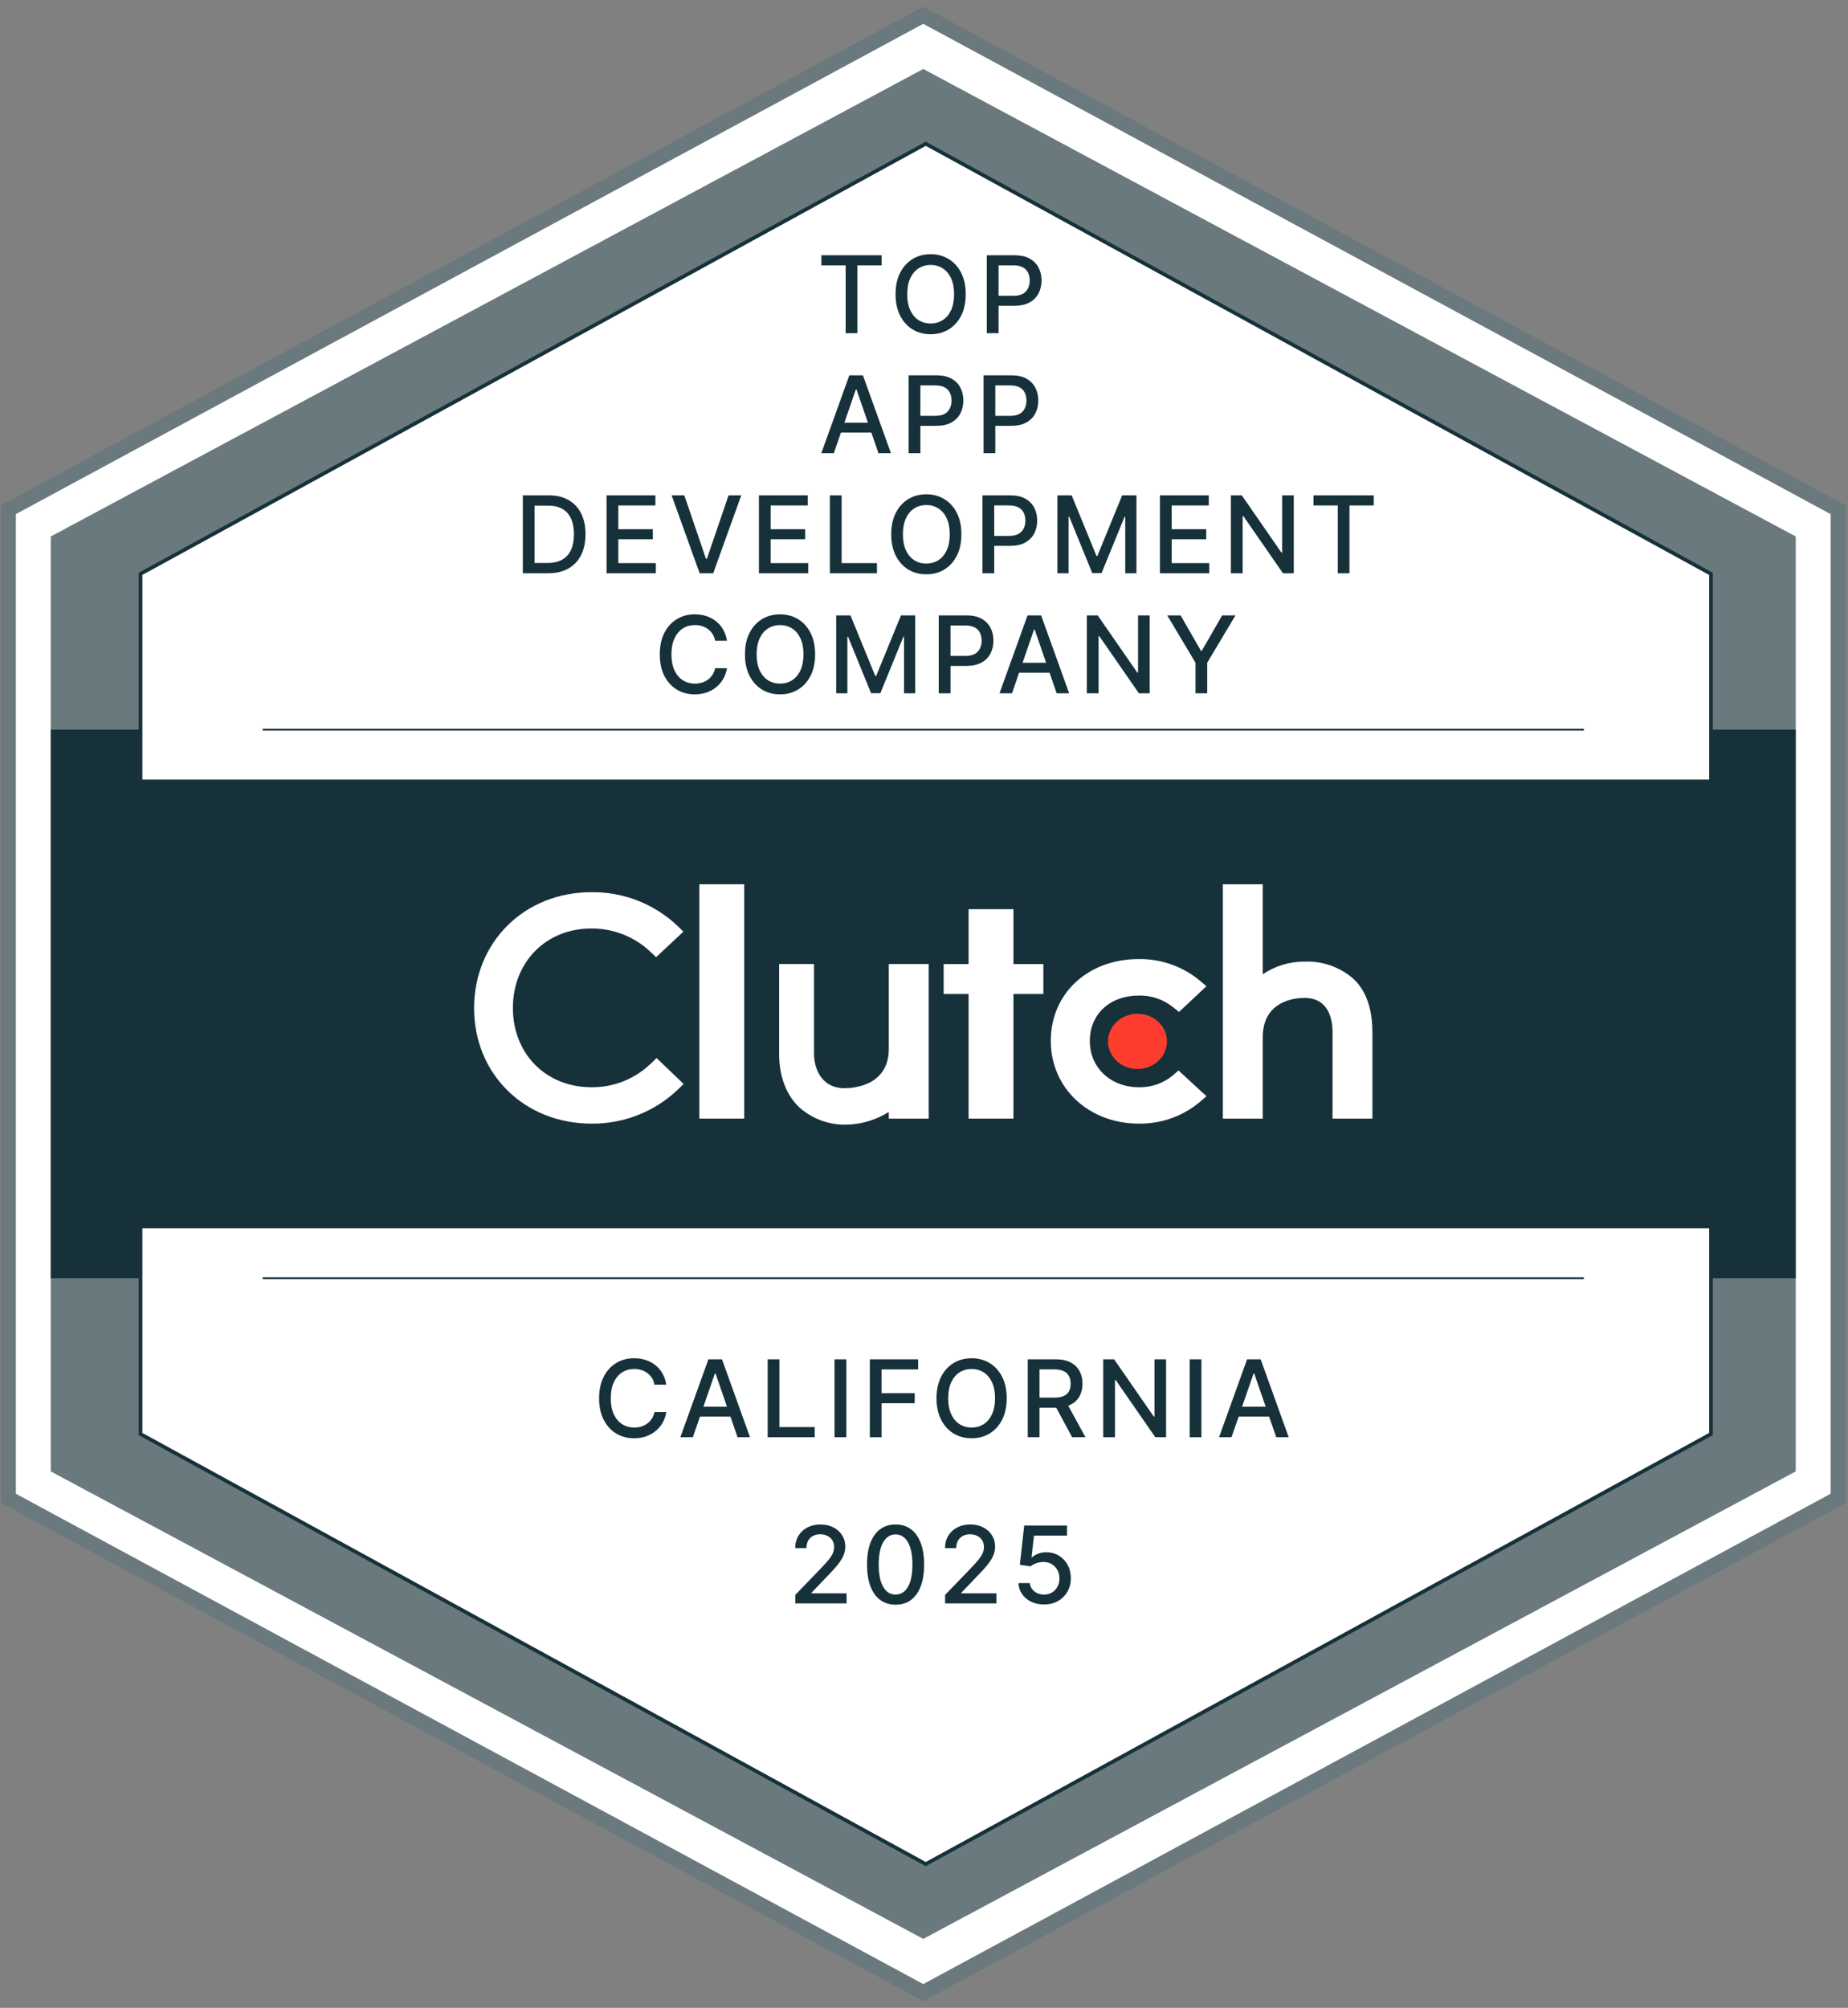 <svg width="139" height="151" viewBox="0 0 139 151" fill="none" xmlns="http://www.w3.org/2000/svg">
<rect x="0" y="0" width="139" height="151" fill="#808080" stroke="none"/>
<g clip-path="url(#clip0_3937_725)">
<path d="M138.444 38.322V112.678L69.632 149.856L0.819 112.678V38.322L69.632 1.145L138.444 38.322Z" fill="white"/>
<path d="M69.444 150.5L69.182 150.357L0.069 113.018V38L0.365 37.843L69.444 0.5L69.707 0.643L138.819 38V113.038L69.444 150.5ZM1.194 112.336L69.444 149.21L137.694 112.336V38.664L69.444 1.79L1.194 38.664V112.336Z" fill="#6A797D"/>
<path d="M135.069 40.344V110.656L69.444 145.812L3.819 110.656V40.344L69.444 5.188L135.069 40.344Z" fill="#6A797D"/>
<path d="M135.069 54.875H3.819V96.125H135.069V54.875Z" fill="#17313B"/>
<path d="M128.694 43.156V107.844L69.632 140.188L10.569 107.844V43.156L69.632 10.812L128.694 43.156Z" fill="white" stroke="#17313B" stroke-width="0.278" stroke-miterlimit="10"/>
<path d="M133.194 58.625H5.694V92.375H133.194V58.625Z" fill="#17313B"/>
<path d="M19.757 96.125H119.132" stroke="#17313B" stroke-width="0.139" stroke-miterlimit="10"/>
<path d="M19.757 54.875H119.132" stroke="#17313B" stroke-width="0.139" stroke-miterlimit="10"/>
<path d="M55.977 66.5H52.602V84.125H55.977V66.5Z" fill="white"/>
<path d="M66.853 78.875C66.853 81.619 64.254 81.838 63.527 81.838C61.704 81.838 61.228 80.232 61.228 79.265V72.5H58.603V79.25C58.603 80.953 59.139 82.358 60.136 83.293C61.118 84.16 62.393 84.619 63.703 84.575C64.82 84.547 65.909 84.218 66.853 83.622V84.125H69.853V72.5H66.853V78.875Z" fill="white"/>
<path d="M76.228 68.375H72.853V72.5H70.978V74.75H72.853V84.125H76.228V74.75H78.478V72.5H76.228V68.375Z" fill="white"/>
<path d="M88.195 80.893C87.485 81.472 86.594 81.782 85.678 81.767C83.54 81.767 81.972 80.3 81.972 78.286C81.972 76.272 83.472 74.87 85.678 74.87C86.597 74.853 87.493 75.157 88.213 75.728L88.678 76.103L90.747 74.168L90.229 73.734C88.945 72.674 87.324 72.103 85.658 72.125C81.822 72.125 79.036 74.717 79.036 78.275C79.036 81.834 81.89 84.5 85.658 84.5C87.332 84.526 88.96 83.95 90.245 82.876L90.743 82.438L88.643 80.503L88.193 80.893H88.195Z" fill="white"/>
<path d="M101.781 73.594C100.781 72.729 99.492 72.272 98.17 72.315C97.034 72.301 95.921 72.633 94.978 73.268V66.5H91.978V84.125H94.978V78.013C94.978 75.268 97.389 75.046 98.117 75.046C99.939 75.046 100.228 76.654 100.228 77.622V84.125H103.228V77.638C103.228 75.935 102.793 74.532 101.781 73.594Z" fill="white"/>
<path d="M85.558 80.394C86.783 80.394 87.775 79.464 87.775 78.317C87.775 77.169 86.783 76.239 85.558 76.239C84.334 76.239 83.342 77.169 83.342 78.317C83.342 79.464 84.334 80.394 85.558 80.394Z" fill="#FF3D2E"/>
<path d="M48.901 80.033C47.71 81.161 46.125 81.783 44.483 81.765C41.064 81.765 38.578 79.253 38.578 75.803C38.578 72.353 41.064 69.825 44.483 69.825C46.115 69.817 47.69 70.432 48.886 71.543L49.351 71.982L51.403 70.063L50.953 69.624C49.207 67.972 46.886 67.067 44.483 67.096C39.447 67.096 35.66 70.846 35.66 75.818C35.66 80.79 39.462 84.5 44.483 84.5C46.894 84.528 49.222 83.614 50.971 81.954L51.421 81.519L49.385 79.57L48.901 80.035V80.033Z" fill="white"/>
<path d="M61.782 19.958V19.197H66.316V19.958H64.488V25.056H63.607V19.958H61.782ZM72.639 22.126C72.639 22.752 72.524 23.29 72.295 23.74C72.067 24.188 71.753 24.533 71.354 24.775C70.958 25.016 70.507 25.136 70.001 25.136C69.494 25.136 69.041 25.016 68.642 24.775C68.246 24.533 67.933 24.187 67.704 23.737C67.475 23.287 67.361 22.75 67.361 22.126C67.361 21.501 67.475 20.964 67.704 20.516C67.933 20.066 68.246 19.721 68.642 19.48C69.041 19.238 69.494 19.117 70.001 19.117C70.507 19.117 70.958 19.238 71.354 19.48C71.753 19.721 72.067 20.066 72.295 20.516C72.524 20.964 72.639 21.501 72.639 22.126ZM71.763 22.126C71.763 21.65 71.686 21.248 71.532 20.922C71.379 20.594 71.169 20.346 70.902 20.178C70.637 20.009 70.337 19.924 70.001 19.924C69.664 19.924 69.362 20.009 69.097 20.178C68.832 20.346 68.622 20.594 68.468 20.922C68.315 21.248 68.239 21.65 68.239 22.126C68.239 22.603 68.315 23.006 68.468 23.334C68.622 23.66 68.832 23.908 69.097 24.077C69.362 24.245 69.664 24.329 70.001 24.329C70.337 24.329 70.637 24.245 70.902 24.077C71.169 23.908 71.379 23.66 71.532 23.334C71.686 23.006 71.763 22.603 71.763 22.126ZM74.224 25.056V19.197H76.312C76.768 19.197 77.146 19.28 77.445 19.446C77.745 19.612 77.969 19.839 78.117 20.127C78.266 20.413 78.341 20.735 78.341 21.094C78.341 21.454 78.265 21.778 78.115 22.066C77.966 22.352 77.741 22.579 77.439 22.747C77.14 22.913 76.763 22.996 76.309 22.996H74.873V22.247H76.229C76.517 22.247 76.751 22.197 76.93 22.098C77.109 21.997 77.241 21.859 77.325 21.686C77.409 21.512 77.451 21.315 77.451 21.094C77.451 20.872 77.409 20.676 77.325 20.504C77.241 20.333 77.109 20.198 76.927 20.101C76.748 20.004 76.512 19.955 76.218 19.955H75.108V25.056H74.224Z" fill="#17313B"/>
<path d="M62.715 34.084H61.776L63.885 28.225H64.906L67.014 34.084H66.076L64.42 29.289H64.374L62.715 34.084ZM62.872 31.789H65.916V32.533H62.872V31.789ZM68.344 34.084V28.225H70.432C70.888 28.225 71.265 28.308 71.565 28.474C71.864 28.64 72.088 28.867 72.237 29.155C72.386 29.441 72.46 29.763 72.46 30.122C72.46 30.482 72.385 30.806 72.234 31.094C72.085 31.38 71.86 31.607 71.559 31.775C71.26 31.941 70.883 32.024 70.429 32.024H68.993V31.274H70.349C70.637 31.274 70.871 31.225 71.05 31.126C71.229 31.024 71.361 30.887 71.445 30.714C71.528 30.54 71.57 30.343 71.57 30.122C71.57 29.9 71.528 29.704 71.445 29.532C71.361 29.361 71.228 29.226 71.047 29.129C70.868 29.032 70.631 28.983 70.338 28.983H69.228V34.084H68.344ZM73.98 34.084V28.225H76.068C76.524 28.225 76.901 28.308 77.201 28.474C77.5 28.64 77.724 28.867 77.873 29.155C78.022 29.441 78.096 29.763 78.096 30.122C78.096 30.482 78.021 30.806 77.87 31.094C77.721 31.38 77.496 31.607 77.195 31.775C76.896 31.941 76.519 32.024 76.065 32.024H74.629V31.274H75.985C76.273 31.274 76.507 31.225 76.686 31.126C76.865 31.024 76.997 30.887 77.081 30.714C77.165 30.54 77.207 30.343 77.207 30.122C77.207 29.9 77.165 29.704 77.081 29.532C76.997 29.361 76.864 29.226 76.683 29.129C76.504 29.032 76.267 28.983 75.974 28.983H74.864V34.084H73.98Z" fill="#17313B"/>
<path d="M41.223 43.111H39.326V37.252H41.283C41.857 37.252 42.35 37.37 42.762 37.604C43.174 37.837 43.489 38.172 43.709 38.608C43.93 39.043 44.041 39.565 44.041 40.173C44.041 40.783 43.929 41.308 43.706 41.746C43.485 42.185 43.164 42.523 42.745 42.759C42.325 42.994 41.818 43.111 41.223 43.111ZM40.21 42.339H41.174C41.62 42.339 41.991 42.255 42.287 42.087C42.583 41.917 42.804 41.672 42.951 41.352C43.097 41.029 43.171 40.636 43.171 40.173C43.171 39.713 43.097 39.323 42.951 39.003C42.806 38.683 42.589 38.439 42.301 38.273C42.013 38.108 41.656 38.025 41.229 38.025H40.21V42.339ZM45.623 43.111V37.252H49.296V38.013H46.507V39.798H49.105V40.556H46.507V42.35H49.331V43.111H45.623ZM51.472 37.252L53.103 42.024H53.169L54.799 37.252H55.755L53.646 43.111H52.625L50.517 37.252H51.472ZM57.084 43.111V37.252H60.757V38.013H57.968V39.798H60.565V40.556H57.968V42.35H60.791V43.111H57.084ZM62.421 43.111V37.252H63.305V42.35H65.96V43.111H62.421ZM72.312 40.181C72.312 40.807 72.198 41.345 71.969 41.795C71.74 42.243 71.427 42.588 71.028 42.831C70.631 43.071 70.18 43.191 69.675 43.191C69.168 43.191 68.715 43.071 68.316 42.831C67.919 42.588 67.607 42.242 67.378 41.792C67.149 41.342 67.034 40.805 67.034 40.181C67.034 39.556 67.149 39.019 67.378 38.571C67.607 38.121 67.919 37.776 68.316 37.535C68.715 37.293 69.168 37.172 69.675 37.172C70.18 37.172 70.631 37.293 71.028 37.535C71.427 37.776 71.74 38.121 71.969 38.571C72.198 39.019 72.312 39.556 72.312 40.181ZM71.437 40.181C71.437 39.705 71.36 39.303 71.205 38.977C71.053 38.649 70.843 38.401 70.576 38.233C70.311 38.064 70.011 37.979 69.675 37.979C69.337 37.979 69.036 38.064 68.771 38.233C68.506 38.401 68.296 38.649 68.142 38.977C67.989 39.303 67.913 39.705 67.913 40.181C67.913 40.658 67.989 41.061 68.142 41.389C68.296 41.715 68.506 41.963 68.771 42.133C69.036 42.3 69.337 42.384 69.675 42.384C70.011 42.384 70.311 42.3 70.576 42.133C70.843 41.963 71.053 41.715 71.205 41.389C71.36 41.061 71.437 40.658 71.437 40.181ZM73.898 43.111V37.252H75.986C76.442 37.252 76.82 37.335 77.119 37.501C77.418 37.667 77.642 37.894 77.791 38.182C77.94 38.468 78.014 38.79 78.014 39.149C78.014 39.509 77.939 39.834 77.788 40.121C77.639 40.407 77.415 40.635 77.113 40.802C76.814 40.968 76.437 41.051 75.983 41.051H74.547V40.302H75.903C76.191 40.302 76.425 40.252 76.604 40.153C76.783 40.052 76.915 39.915 76.999 39.741C77.083 39.568 77.125 39.37 77.125 39.149C77.125 38.928 77.083 38.731 76.999 38.56C76.915 38.388 76.782 38.254 76.601 38.156C76.422 38.059 76.185 38.01 75.892 38.01H74.782V43.111H73.898ZM79.534 37.252H80.607L82.472 41.806H82.54L84.406 37.252H85.478V43.111H84.637V38.871H84.583L82.855 43.102H82.157L80.429 38.868H80.375V43.111H79.534V37.252ZM87.247 43.111V37.252H90.92V38.013H88.131V39.798H90.728V40.556H88.131V42.35H90.954V43.111H87.247ZM97.312 37.252V43.111H96.5L93.522 38.814H93.468V43.111H92.584V37.252H93.402L96.383 41.555H96.437V37.252H97.312ZM98.796 38.013V37.252H103.33V38.013H101.503V43.111H100.621V38.013H98.796Z" fill="#17313B"/>
<path d="M54.681 48.185H53.788C53.754 47.995 53.69 47.827 53.596 47.682C53.503 47.537 53.388 47.414 53.253 47.313C53.118 47.212 52.966 47.135 52.798 47.084C52.632 47.032 52.456 47.007 52.269 47.007C51.931 47.007 51.629 47.092 51.362 47.261C51.097 47.431 50.887 47.68 50.733 48.008C50.58 48.336 50.504 48.736 50.504 49.209C50.504 49.686 50.58 50.089 50.733 50.417C50.887 50.745 51.098 50.992 51.365 51.16C51.632 51.328 51.932 51.412 52.266 51.412C52.451 51.412 52.627 51.387 52.792 51.338C52.96 51.286 53.112 51.211 53.247 51.112C53.383 51.013 53.497 50.891 53.591 50.748C53.686 50.603 53.752 50.438 53.788 50.251L54.681 50.254C54.633 50.541 54.54 50.807 54.403 51.049C54.268 51.289 54.093 51.497 53.88 51.672C53.668 51.846 53.426 51.98 53.153 52.076C52.88 52.171 52.583 52.219 52.26 52.219C51.753 52.219 51.301 52.099 50.904 51.858C50.508 51.616 50.195 51.27 49.966 50.82C49.739 50.37 49.626 49.833 49.626 49.209C49.626 48.584 49.74 48.047 49.969 47.599C50.198 47.149 50.511 46.804 50.907 46.563C51.304 46.321 51.755 46.2 52.26 46.2C52.571 46.2 52.861 46.245 53.13 46.334C53.401 46.422 53.644 46.552 53.859 46.724C54.075 46.893 54.253 47.101 54.394 47.347C54.535 47.591 54.631 47.871 54.681 48.185ZM61.311 49.209C61.311 49.835 61.196 50.373 60.967 50.823C60.739 51.271 60.425 51.616 60.026 51.858C59.63 52.099 59.178 52.219 58.673 52.219C58.166 52.219 57.713 52.099 57.314 51.858C56.918 51.616 56.605 51.27 56.376 50.82C56.147 50.37 56.033 49.833 56.033 49.209C56.033 48.584 56.147 48.047 56.376 47.599C56.605 47.149 56.918 46.804 57.314 46.563C57.713 46.321 58.166 46.2 58.673 46.2C59.178 46.2 59.63 46.321 60.026 46.563C60.425 46.804 60.739 47.149 60.967 47.599C61.196 48.047 61.311 48.584 61.311 49.209ZM60.435 49.209C60.435 48.733 60.358 48.331 60.203 48.005C60.051 47.677 59.841 47.429 59.574 47.261C59.309 47.092 59.009 47.007 58.673 47.007C58.336 47.007 58.034 47.092 57.769 47.261C57.504 47.429 57.294 47.677 57.14 48.005C56.987 48.331 56.911 48.733 56.911 49.209C56.911 49.686 56.987 50.089 57.14 50.417C57.294 50.743 57.504 50.991 57.769 51.16C58.034 51.328 58.336 51.412 58.673 51.412C59.009 51.412 59.309 51.328 59.574 51.16C59.841 50.991 60.051 50.743 60.203 50.417C60.358 50.089 60.435 49.686 60.435 49.209ZM62.896 46.28H63.969L65.834 50.834H65.903L67.768 46.28H68.84V52.139H67.999V47.899H67.945L66.217 52.13H65.519L63.791 47.896H63.737V52.139H62.896V46.28ZM70.609 52.139V46.28H72.697C73.153 46.28 73.531 46.363 73.83 46.529C74.129 46.695 74.353 46.922 74.502 47.21C74.651 47.496 74.725 47.818 74.725 48.177C74.725 48.537 74.65 48.861 74.499 49.149C74.351 49.435 74.126 49.662 73.824 49.83C73.525 49.996 73.148 50.079 72.694 50.079H71.258V49.33H72.614C72.902 49.33 73.136 49.28 73.315 49.181C73.494 49.08 73.626 48.942 73.71 48.769C73.794 48.595 73.836 48.398 73.836 48.177C73.836 47.956 73.794 47.759 73.71 47.587C73.626 47.416 73.493 47.281 73.312 47.184C73.133 47.087 72.896 47.038 72.603 47.038H71.493V52.139H70.609ZM76.118 52.139H75.18L77.288 46.28H78.31L80.418 52.139H79.48L77.823 47.344H77.778L76.118 52.139ZM76.276 49.844H79.319V50.588H76.276V49.844ZM86.476 46.28V52.139H85.663L82.686 47.842H82.631V52.139H81.747V46.28H82.565L85.546 50.583H85.6V46.28H86.476ZM87.797 46.28H88.801L90.331 48.943H90.394L91.925 46.28H92.929L90.803 49.839V52.139H89.922V49.839L87.797 46.28Z" fill="#17313B"/>
<path d="M50.117 104.13H49.224C49.19 103.939 49.126 103.772 49.033 103.627C48.939 103.482 48.825 103.359 48.69 103.258C48.554 103.157 48.403 103.08 48.235 103.029C48.069 102.977 47.892 102.952 47.706 102.952C47.368 102.952 47.066 103.036 46.799 103.206C46.534 103.376 46.324 103.625 46.169 103.953C46.017 104.281 45.941 104.681 45.941 105.154C45.941 105.631 46.017 106.033 46.169 106.361C46.324 106.689 46.535 106.937 46.801 107.105C47.069 107.273 47.369 107.357 47.703 107.357C47.888 107.357 48.063 107.332 48.229 107.283C48.397 107.231 48.548 107.156 48.684 107.057C48.819 106.957 48.934 106.836 49.027 106.693C49.123 106.548 49.188 106.382 49.224 106.195L50.117 106.198C50.069 106.486 49.977 106.751 49.84 106.994C49.704 107.234 49.53 107.442 49.316 107.617C49.104 107.791 48.862 107.925 48.589 108.021C48.317 108.116 48.019 108.164 47.697 108.164C47.19 108.164 46.738 108.043 46.341 107.803C45.944 107.561 45.632 107.215 45.403 106.765C45.176 106.315 45.062 105.778 45.062 105.154C45.062 104.529 45.177 103.992 45.406 103.544C45.634 103.094 45.947 102.748 46.344 102.508C46.74 102.266 47.191 102.145 47.697 102.145C48.008 102.145 48.298 102.19 48.566 102.279C48.837 102.367 49.081 102.497 49.296 102.668C49.511 102.838 49.69 103.046 49.831 103.292C49.972 103.536 50.067 103.815 50.117 104.13ZM52.114 108.083H51.175L53.284 102.225H54.305L56.413 108.083H55.475L53.819 103.289H53.773L52.114 108.083ZM52.271 105.789H55.315V106.533H52.271V105.789ZM57.742 108.083V102.225H58.627V107.323H61.281V108.083H57.742ZM63.657 102.225V108.083H62.773V102.225H63.657ZM65.427 108.083V102.225H69.06V102.986H66.311V104.771H68.8V105.529H66.311V108.083H65.427ZM75.72 105.154C75.72 105.78 75.605 106.318 75.377 106.768C75.148 107.216 74.834 107.561 74.435 107.803C74.039 108.043 73.588 108.164 73.082 108.164C72.575 108.164 72.122 108.043 71.724 107.803C71.327 107.561 71.014 107.215 70.785 106.765C70.556 106.315 70.442 105.778 70.442 105.154C70.442 104.529 70.556 103.992 70.785 103.544C71.014 103.094 71.327 102.748 71.724 102.508C72.122 102.266 72.575 102.145 73.082 102.145C73.588 102.145 74.039 102.266 74.435 102.508C74.834 102.748 75.148 103.094 75.377 103.544C75.605 103.992 75.72 104.529 75.72 105.154ZM74.844 105.154C74.844 104.677 74.767 104.276 74.613 103.95C74.46 103.622 74.25 103.374 73.984 103.206C73.718 103.036 73.418 102.952 73.082 102.952C72.745 102.952 72.444 103.036 72.178 103.206C71.913 103.374 71.704 103.622 71.549 103.95C71.397 104.276 71.32 104.677 71.32 105.154C71.32 105.631 71.397 106.033 71.549 106.361C71.704 106.688 71.913 106.935 72.178 107.105C72.444 107.273 72.745 107.357 73.082 107.357C73.418 107.357 73.718 107.273 73.984 107.105C74.25 106.935 74.46 106.688 74.613 106.361C74.767 106.033 74.844 105.631 74.844 105.154ZM77.305 108.083V102.225H79.394C79.847 102.225 80.224 102.303 80.523 102.459C80.825 102.616 81.05 102.832 81.199 103.109C81.347 103.383 81.422 103.701 81.422 104.061C81.422 104.42 81.346 104.736 81.196 105.008C81.047 105.279 80.822 105.49 80.521 105.641C80.221 105.791 79.844 105.867 79.391 105.867H77.809V105.106H79.311C79.597 105.106 79.829 105.065 80.009 104.983C80.19 104.901 80.322 104.781 80.406 104.625C80.49 104.469 80.532 104.281 80.532 104.061C80.532 103.84 80.489 103.649 80.403 103.486C80.319 103.324 80.187 103.2 80.006 103.115C79.826 103.027 79.591 102.983 79.299 102.983H78.189V108.083H77.305ZM80.197 105.44L81.645 108.083H80.638L79.219 105.44H80.197ZM87.709 102.225V108.083H86.897L83.919 103.787H83.865V108.083H82.981V102.225H83.799L86.78 106.527H86.834V102.225H87.709ZM90.366 102.225V108.083H89.482V102.225H90.366ZM92.632 108.083H91.693L93.802 102.225H94.823L96.931 108.083H95.993L94.336 103.289H94.291L92.632 108.083ZM92.789 105.789H95.832V106.533H92.789V105.789Z" fill="#17313B"/>
<path d="M59.819 120.583V119.943L61.802 117.889C62.014 117.666 62.188 117.47 62.325 117.302C62.465 117.133 62.569 116.971 62.637 116.819C62.706 116.666 62.74 116.504 62.74 116.333C62.74 116.138 62.694 115.97 62.603 115.829C62.511 115.686 62.386 115.576 62.228 115.5C62.07 115.422 61.892 115.383 61.693 115.383C61.483 115.383 61.3 115.426 61.144 115.512C60.987 115.597 60.867 115.719 60.783 115.875C60.7 116.031 60.658 116.214 60.658 116.424H59.814C59.814 116.068 59.896 115.756 60.06 115.489C60.224 115.222 60.449 115.015 60.735 114.868C61.021 114.719 61.346 114.645 61.71 114.645C62.078 114.645 62.403 114.718 62.683 114.865C62.965 115.01 63.185 115.208 63.344 115.46C63.502 115.71 63.581 115.992 63.581 116.307C63.581 116.524 63.54 116.737 63.458 116.945C63.378 117.153 63.238 117.384 63.038 117.64C62.837 117.894 62.559 118.202 62.202 118.564L61.038 119.783V119.825H63.675V120.583H59.819ZM67.363 120.681C66.911 120.679 66.525 120.56 66.205 120.323C65.884 120.087 65.639 119.742 65.469 119.29C65.3 118.839 65.215 118.294 65.215 117.657C65.215 117.022 65.3 116.479 65.469 116.029C65.641 115.579 65.887 115.236 66.208 115C66.53 114.763 66.915 114.645 67.363 114.645C67.811 114.645 68.196 114.764 68.516 115.002C68.837 115.239 69.082 115.582 69.251 116.032C69.423 116.48 69.509 117.022 69.509 117.657C69.509 118.296 69.424 118.841 69.254 119.293C69.084 119.743 68.839 120.088 68.519 120.326C68.199 120.563 67.813 120.681 67.363 120.681ZM67.363 119.917C67.76 119.917 68.07 119.723 68.293 119.336C68.518 118.949 68.63 118.389 68.63 117.657C68.63 117.171 68.579 116.76 68.476 116.424C68.375 116.087 68.229 115.831 68.038 115.657C67.85 115.482 67.624 115.394 67.363 115.394C66.969 115.394 66.659 115.589 66.433 115.978C66.209 116.367 66.095 116.927 66.093 117.657C66.093 118.145 66.144 118.558 66.245 118.896C66.348 119.231 66.494 119.486 66.682 119.66C66.871 119.831 67.098 119.917 67.363 119.917ZM71.087 120.583V119.943L73.07 117.889C73.281 117.666 73.456 117.47 73.593 117.302C73.733 117.133 73.837 116.971 73.905 116.819C73.974 116.666 74.008 116.504 74.008 116.333C74.008 116.138 73.962 115.97 73.871 115.829C73.779 115.686 73.654 115.576 73.496 115.5C73.338 115.422 73.159 115.383 72.961 115.383C72.751 115.383 72.568 115.426 72.412 115.512C72.255 115.597 72.135 115.719 72.052 115.875C71.968 116.031 71.926 116.214 71.926 116.424H71.082C71.082 116.068 71.164 115.756 71.328 115.489C71.492 115.222 71.717 115.015 72.003 114.868C72.289 114.719 72.614 114.645 72.978 114.645C73.346 114.645 73.671 114.718 73.951 114.865C74.233 115.01 74.453 115.208 74.612 115.46C74.77 115.71 74.849 115.992 74.849 116.307C74.849 116.524 74.808 116.737 74.726 116.945C74.646 117.153 74.506 117.384 74.306 117.64C74.105 117.894 73.827 118.202 73.47 118.564L72.306 119.783V119.825H74.944V120.583H71.087ZM78.525 120.664C78.167 120.664 77.845 120.595 77.558 120.458C77.274 120.318 77.047 120.128 76.878 119.886C76.708 119.643 76.617 119.367 76.606 119.056H77.464C77.485 119.308 77.597 119.515 77.799 119.677C78.001 119.839 78.243 119.92 78.525 119.92C78.751 119.92 78.95 119.868 79.123 119.765C79.299 119.66 79.436 119.516 79.535 119.333C79.636 119.15 79.687 118.941 79.687 118.707C79.687 118.469 79.635 118.256 79.532 118.069C79.429 117.882 79.287 117.735 79.106 117.628C78.927 117.522 78.721 117.467 78.488 117.465C78.311 117.465 78.133 117.496 77.953 117.557C77.774 117.618 77.629 117.698 77.519 117.797L76.709 117.677L77.038 114.725H80.259V115.483H77.773L77.587 117.122H77.621C77.736 117.012 77.888 116.919 78.076 116.845C78.267 116.77 78.471 116.733 78.689 116.733C79.045 116.733 79.363 116.818 79.641 116.988C79.921 117.157 80.142 117.389 80.302 117.683C80.464 117.975 80.544 118.31 80.542 118.69C80.544 119.069 80.458 119.408 80.285 119.705C80.113 120.003 79.875 120.237 79.57 120.409C79.266 120.579 78.918 120.664 78.525 120.664Z" fill="#17313B"/>
</g>
<defs>
<clipPath id="clip0_3937_725">
<rect width="138.75" height="150" fill="white" transform="translate(0.069 0.5)"/>
</clipPath>
</defs>
</svg>
